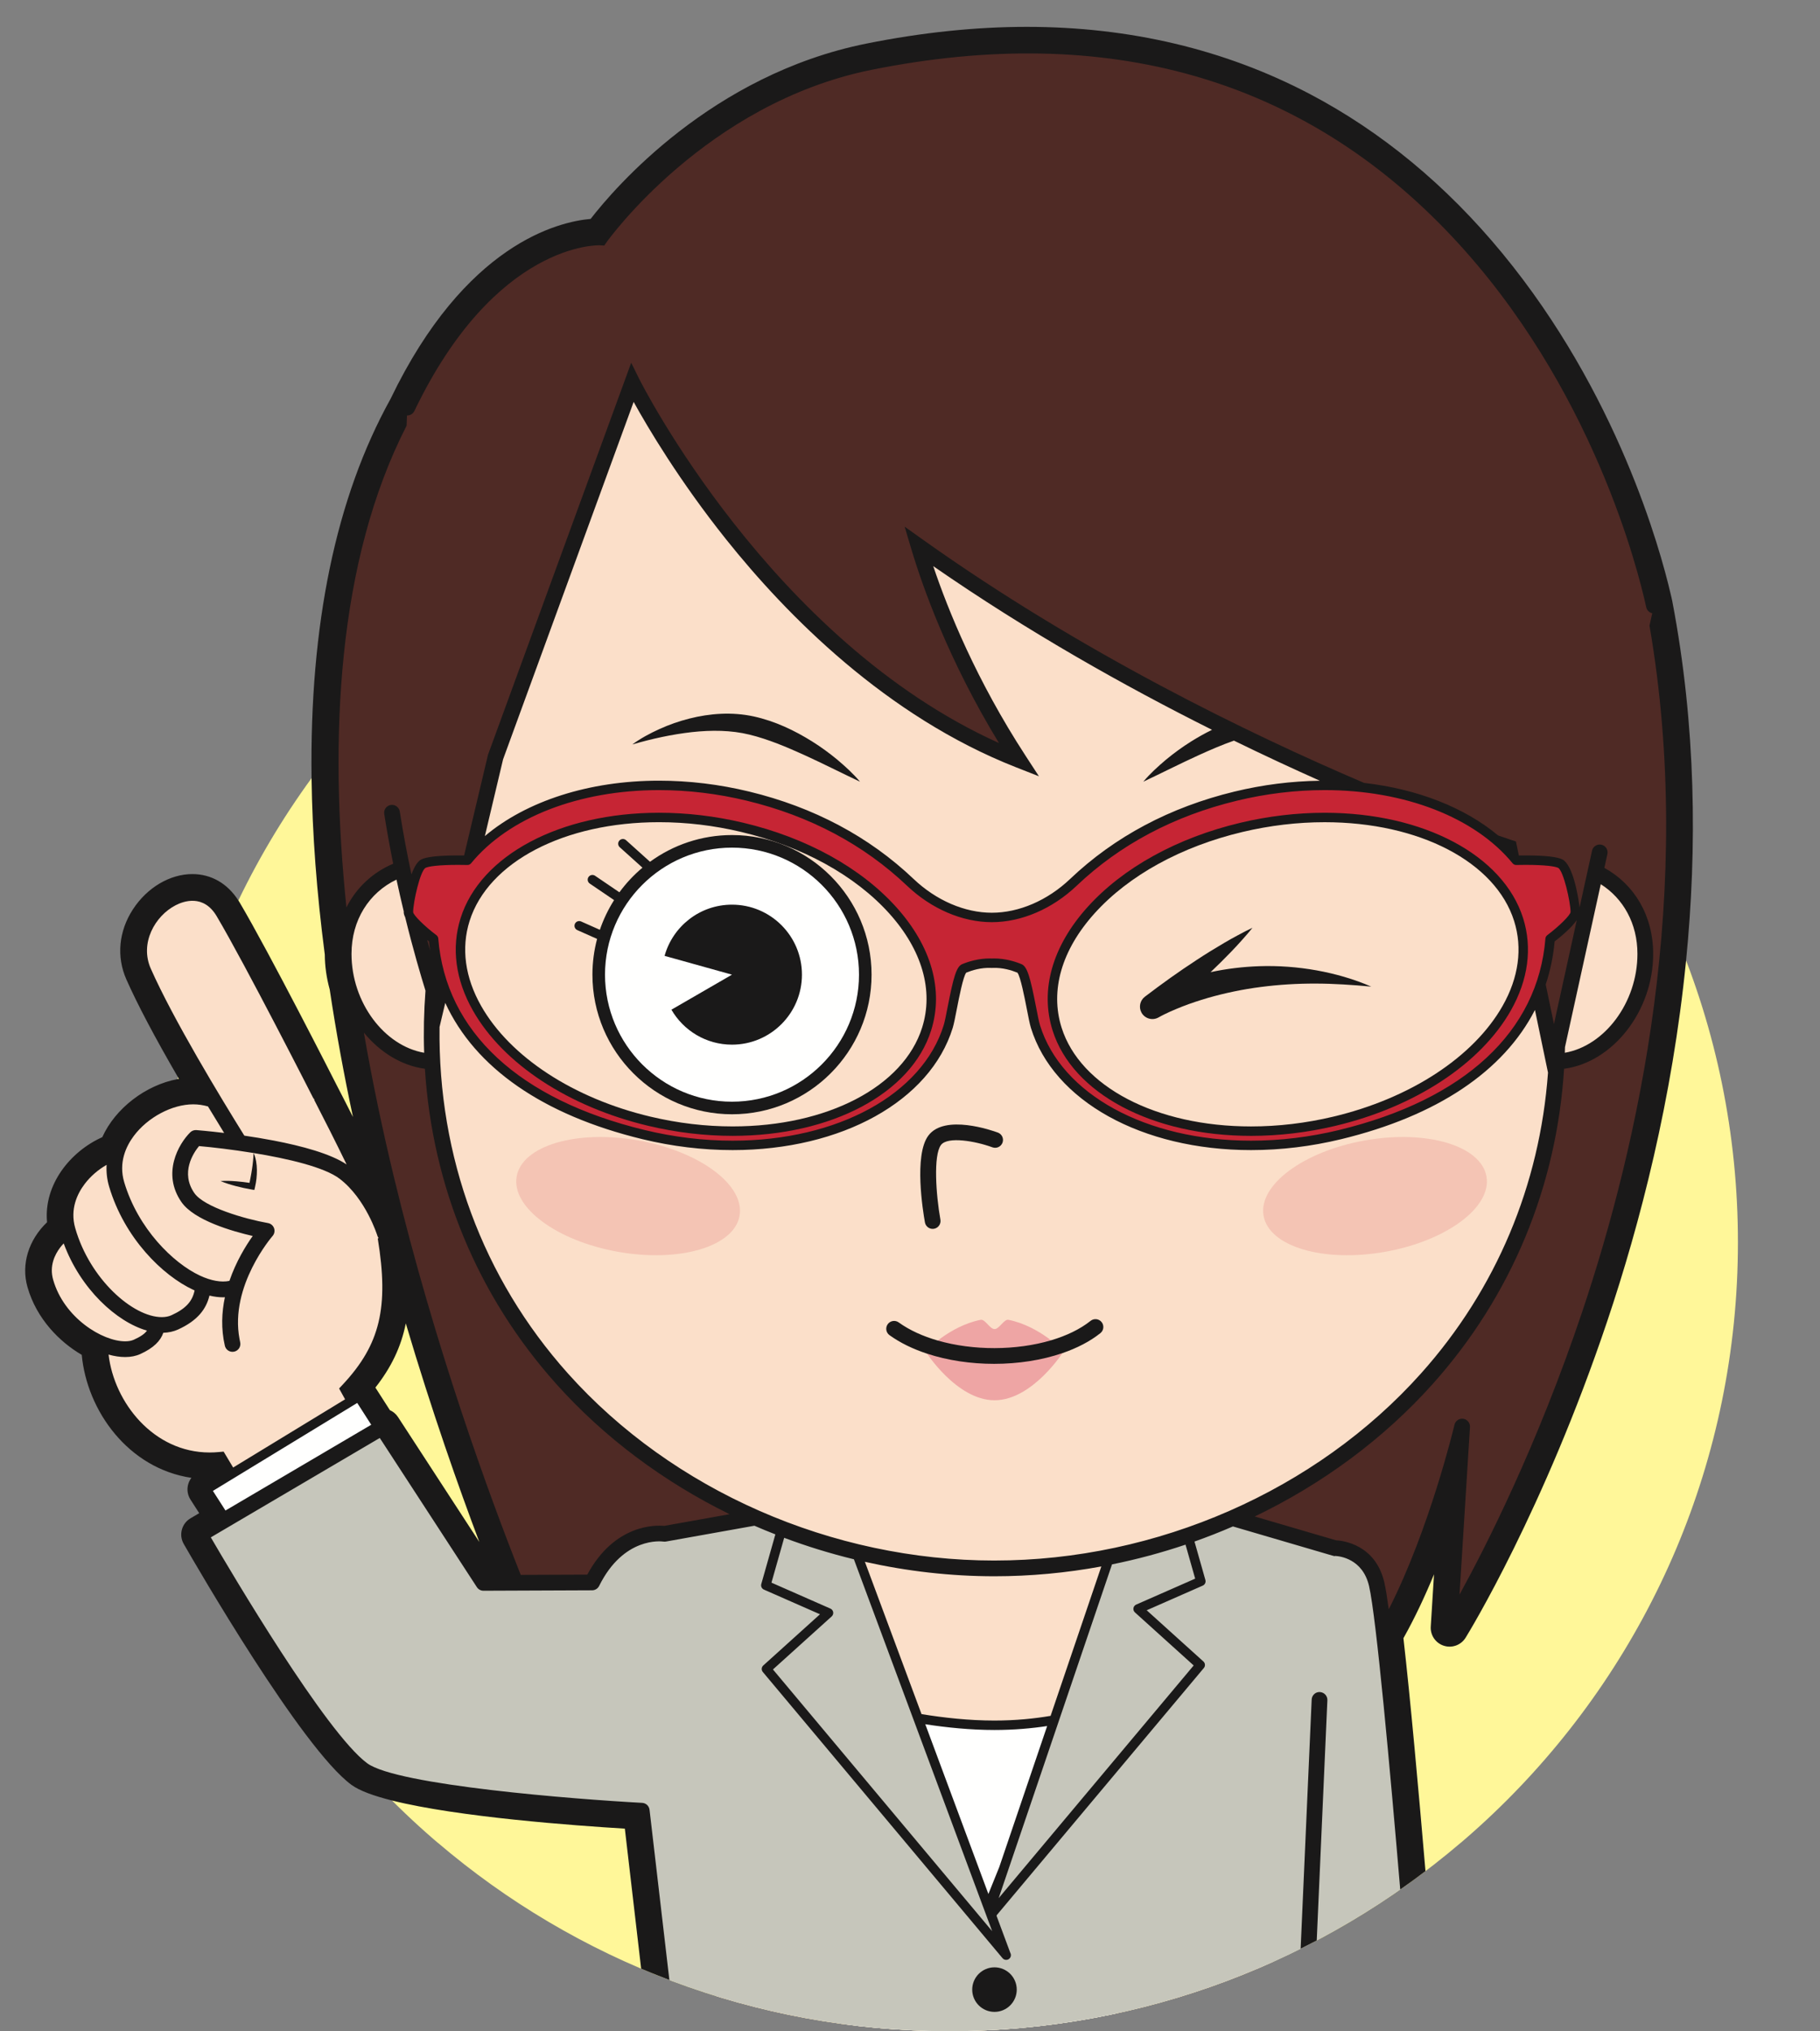 <?xml version="1.0" encoding="UTF-8"?>
<!DOCTYPE svg  PUBLIC '-//W3C//DTD SVG 1.1//EN'  'http://www.w3.org/Graphics/SVG/1.1/DTD/svg11.dtd'>
<svg version="1.1" viewBox="0 0 579 646" xmlns="http://www.w3.org/2000/svg">
<rect x="0" y="0" width="579" height="646" fill="#808080" stroke="none"/>
<defs>
<clipPath id="a">
<path d="m578.28 0.093v586h-113.6c-43.804 37.348-100.6 59.903-162.68 59.903-62.079 0-118.88-22.555-162.68-59.903h-139.26v-586h578.22z"/>
</clipPath>
</defs>
<g clip-path="url(#a)">
<path d="m552.89 395.11c0 138.56-112.33 250.89-250.89 250.89-138.57 0-250.89-112.33-250.89-250.89s112.33-250.89 250.89-250.89c138.56 0 250.89 112.32 250.89 250.89" fill="#FFF799"/>
<path d="m461.15 517.7 4-64s-19 81-49 90-245-23-245-23-115-259-41.587-391.06c29.315-52.732 379.1-28.973 396.6 62.959 31.99 168.1-65.01 325.1-65.01 325.1" fill="#4F2A25"/>
<path d="m408.12 649.24h43.772s-9.928-128.08-13.918-145.37c-2.682-11.594-13.379-11.524-13.379-11.524l-68.989 11.446 52.514 145.45" fill="#C6C6BB"/>
<path d="m404.72 649.24h-176.8l-1.416-156.28h179.63l-1.416 156.28" fill="#FBDFC9"/>
<path d="m355.21 664.42h-86.046v-123.26s23.43 7.535 47.209 7.535 38.837-7.535 38.837-7.535v123.26" fill="#FFFFFE"/>
<path d="m123.38 464.46-12.438-22.492c12.555-13.471 15.555-26.071 11.496-49.704-1.168-6.783-20.632-44.316-20.632-44.316s-23.829-12.699-49.631 7.119c-23.709 18.203-22.549 44.869-20.256 74.662 1.449 18.758 17.125 36.512 37.886 34.571l13.454 22.492 40.121-22.332" fill="#FBDFC9"/>
<path d="m127.73 465.35-48.482 29.537-13.609-21.207 48.482-29.537 13.609 21.207" fill="#FFFFFE"/>
<path d="m46.893 407.68c2.705 11.075 6.638 16.162-3.297 20.676-7.442 3.385-24.711-5.32-29.09-20.676-3.012-10.558 7.844-19.875 16.578-19.875s13.203 9.209 15.809 19.875" fill="#FBDFC9"/>
<path d="m63.871 391.25c0 14.355 4.717 23.406-8.271 29.312-9.743 4.426-28.352-9.226-34.075-29.312-3.941-13.801 10.254-25.985 21.676-25.985 11.418 0 20.67 11.637 20.67 25.985" fill="#FBDFC9"/>
<path d="m84.775 391.44c-0.445 7.459-0.082 13.74-9.375 17.783-10.933 4.762-31.845-10.929-38.277-32.535-4.422-14.846 11.518-27.978 24.344-27.978 5.424 0 10.41 2.244 14.359 6.002" fill="#FBDFC9"/>
<path d="m101.81 347.95s-21.336-41.993-30.715-57.825c-9.399-15.863-32.832 2.172-25.414 18.942 9.89 22.354 34.468 60.649 34.468 60.649" fill="#FBDFC9"/>
<path d="m73.971 427.43c-4.325-18.757 10.863-35.984 10.863-35.984s-20.195-3.574-25.055-10.578c-6.773-9.774 2.508-18.969 2.508-18.969s36.723 2.914 47.301 11.014c9.113 6.978 12.855 19.349 12.855 19.349" fill="#FBDFC9"/>
<path d="m424.6 492.35-56.356-16.513-54.505 134.95-50.141-132.3-52.184 9.326s-14.256-2.269-23.047 15.463l-34.562 0.139-32.195-49.453-57.951 34.084s36.464 63.601 51.702 74.771c12.253 8.982 88.797 13.057 88.797 13.057l8.552 73.367 100.35 7.693 101.91-7.693 4.814-108.62" fill="#C6C6BB"/>
<path d="m313.72 610.78 68.113-81.256-19.76-17.838 19.957-8.775-7.236-25.508-13.543-6.565-47.531 139.94" fill="#C6C6BB"/>
<path d="m320.08 621.82-76.255-91.017 19.76-17.836-19.957-8.778 7.236-25.506 13.543-6.564 55.673 149.7" fill="#C6C6BB"/>
<path d="m167.57 306.09c0 17.423-13.035 31.542-29.121 31.542s-29.121-16.848-29.121-34.265 13.035-28.814 29.121-28.814 29.121 14.121 29.121 31.537" fill="#FBDFC9"/>
<path d="m465.18 306.09c0 17.423 13.035 31.542 29.121 31.542s29.121-16.848 29.121-34.265-13.035-28.814-29.121-28.814-29.121 14.121-29.121 31.537" fill="#FBDFC9"/>
<path d="m494.31 308.81c-12.941-115.63-79.668-266.4-177.94-266.4-98.26 0-164.99 150.77-177.93 266.4-12.556 112.18 79.668 190 177.93 190 98.271 0 190.5-77.82 177.94-190" fill="#FBDFC9"/>
<path d="m275.27 309.98c0 23.414-18.984 42.401-42.402 42.401-23.414 0-42.398-18.987-42.398-42.401 0-23.418 18.984-42.399 42.398-42.399 23.418 0 42.402 18.981 42.402 42.399" fill="#FFFFFE"/>
<path d="m320.83 419.75c-1.431-0.285-2.912 2.949-4.431 2.949-1.517 0-2.999-3.234-4.429-2.949-10.019 2.004-17.555 10.019-17.555 10.019s9.843 15.563 21.984 15.563c12.143 0 21.985-15.563 21.985-15.563s-7.536-8.015-17.554-10.019" fill="#EEA5A4"/>
<path d="m235.28 386.66c-1.728 9.795-18.994 14.932-38.582 11.478-19.578-3.455-34.056-14.189-32.328-23.978 1.731-9.795 19-14.932 38.578-11.477 19.586 3.45 34.063 14.186 32.332 23.977" fill="#F4C4B4"/>
<path d="m401.98 386.66c1.731 9.795 18.997 14.932 38.581 11.478 19.583-3.455 34.056-14.189 32.33-23.978-1.731-9.795-19.002-14.932-38.579-11.477-19.585 3.45-34.062 14.186-32.332 23.977" fill="#F4C4B4"/>
<path d="m203.15 301.7 29.715 8.282-23.715 13.718-6-22" fill="#FFFFFE"/>
<path d="m124.71 258.47c5.213 33.266 14.446 60.224 14.446 60.224l18.487-77.916 43.513-119.08s44 89 123 120c-18.295-28.097-27.622-53.625-31.891-67.952 89.891 63.952 187.85 95.799 187.85 95.799l14.189 68.085 31.861-145.03c-11.185-51.426-72.081-208.49-249.38-172.84-54.31 10.919-85.805 55.762-85.805 55.762s-34.41-2.132-61.417 54.124" fill="#4F2A25"/>
<path d="m424.45 356.61c-8.784 2.084-17.684 3.139-26.454 3.139-30.782 0-55.578-13.051-61.704-32.475-3.886-12.316-0.054-25.733 10.791-37.778 11.084-12.31 28.089-21.675 47.88-26.367 8.783-2.082 17.684-3.137 26.455-3.137 30.78 0 55.577 13.049 61.702 32.473 8.129 25.774-18.189 54.549-58.67 64.145zm-129.67-29.336c-6.126 19.424-30.922 32.475-61.704 32.475-8.769 0-17.67-1.055-26.454-3.139-40.48-9.596-66.799-38.371-58.67-64.145 6.125-19.424 30.922-32.473 61.702-32.473 8.771 0 17.672 1.055 26.455 3.137 19.791 4.692 36.796 14.057 47.88 26.367 10.845 12.045 14.677 25.462 10.791 37.778zm201.6-52.596c-2.744-1.428-14.021-1.08-14.021-1.08-12.022-14.664-34.528-23.816-60.94-23.816-9.406 0-18.941 1.152-28.337 3.427-21.266 5.148-38.443 14.903-51.622 27.427-6.82 6.481-16.099 11.148-25.923 11.148-9.823 0-19.101-4.667-25.922-11.148-13.179-12.524-30.356-22.279-51.622-27.427-9.396-2.275-18.931-3.427-28.337-3.427-26.412 0-48.918 9.152-60.94 23.816 0 0-11.277-0.348-14.021 1.08-2.744 1.426-4.775 12.953-4.759 15.439 0.015 2.487 8 8.5 8 8.5 2.5 31.001 26.699 52.522 66.809 62.231 9.394 2.276 18.927 3.428 28.333 3.428 34.038 0 61.602-15.195 68.586-37.81 1.097-3.549 2.963-17.596 5.011-18.444 2.049-0.849 4.909-1.697 8.154-1.697 0.236 0 0.472 0.013 0.708 0.022h1e-3c0.236-9e-3 0.472-0.022 0.708-0.022 3.245 0 6.106 0.848 8.154 1.697 2.048 0.848 3.914 14.895 5.011 18.444 6.984 22.615 34.548 37.81 68.586 37.81 9.406 0 18.939-1.152 28.333-3.428 40.11-9.709 64.31-31.23 66.81-62.231 0 0 7.984-6.013 8-8.5 0.015-2.486-2.016-14.013-4.76-15.439" fill="#C62534"/>
</g>
<path d="m440.41 503.31c-2.798-12.095-13.142-13.322-15.407-13.445l-25.831-7.568c21.543-10.358 40.975-24.649 56.659-42.186 25.038-27.998 39.384-62.785 41.752-100.2 15.437-2.045 28.341-18.243 28.341-36.544 0-12.199-6.018-22.141-15.526-27.353l0.965-4.39c0.297-1.348-0.556-2.681-1.905-2.977-1.344-0.296-2.683 0.556-2.978 1.905l-3.964 18.048c-0.462-3.945-2.203-13.57-5.442-15.253-1.64-0.854-5.604-1.286-11.78-1.286-0.855 0-1.575 9e-3 -2.099 0.017l-0.929-4.461-1.379-0.448c-0.116-0.038-1.617-0.532-4.296-1.47-10.662-8.896-25.644-14.766-42.625-16.707-36.782-15.698-89.979-41.513-140.25-77.281l-5.92-4.212 2.075 6.963c3.624 12.162 11.903 35.59 27.935 61.85-72.659-32.705-113.98-114.87-114.41-115.72l-2.588-5.228-45.516 124.56-0.05 0.139-7.595 32.011c-0.497-7e-3 -1.131-0.014-1.862-0.014-6.176 0-10.139 0.432-11.779 1.286-1.258 0.653-2.288 2.507-3.107 4.757-1.338-6.27-2.623-13.004-3.721-20.015-0.189-1.201-1.209-2.063-2.376-2.108-0.158-7e-3 -0.319 0-0.481 0.025-1.364 0.214-2.297 1.493-2.083 2.857 0.857 5.467 1.826 10.771 2.846 15.827-6.546 2.784-11.729 7.638-14.874 13.899-5.564-53.775-2.977-109.99 19.141-153.21l0.123-3.243c0.963 0.034 1.903-0.489 2.347-1.413 25.844-53.835 58.678-52.731 59.009-52.711l1.396 0.086 0.803-1.144c0.311-0.44 31.603-44.163 84.253-54.748 75.215-15.123 137.35 2.721 184.66 53.034 44.738 47.568 59.309 106.55 61.775 117.89 0.215 0.984 0.984 1.701 1.908 1.904l-0.867 3.95c14.498 84.131-3.496 164.86-21.434 218.28-14.295 42.574-30.759 74.882-39.01 89.882l3.331-53.289c0.081-1.297-0.844-2.439-2.129-2.629-1.292-0.191-2.501 0.637-2.799 1.901-0.12 0.511-7.898 33.113-20.913 58.689-0.515-3.795-0.987-6.721-1.398-8.504zm-124.04-7c-51.646 0-102.38-22.254-135.72-59.529-27.14-30.348-41.329-68.939-40.819-110.15l1.821-7.677c9.46 20.596 31.032 35.675 62.733 43.348 9.505 2.301 19.157 3.469 28.685 3.469 34.701 0 62.84-15.621 70.02-38.867 0.371-1.201 0.798-3.396 1.294-5.936 0.713-3.662 2.031-10.42 3.002-11.625 1.836-0.744 4.708-1.654 7.892-1.51l0.196 8e-3c0.037 2e-3 0.075 2e-3 0.112 0l0.194-8e-3c3.189-0.144 6.057 0.766 7.893 1.51 0.97 1.205 2.289 7.963 3.003 11.625 0.495 2.54 0.922 4.735 1.293 5.934 7.18 23.248 35.319 38.869 70.02 38.869 9.528 0 19.18-1.168 28.686-3.469 30.533-7.392 51.672-21.652 61.642-41.096l4.153 19.928c-2.595 35.717-16.447 68.885-40.376 95.641-33.336 37.277-84.076 59.533-135.73 59.533zm63.853 5.758-18.761 8.25c-0.466 0.205-0.796 0.631-0.877 1.133-0.081 0.504 0.098 1.012 0.475 1.353l18.687 16.87-62.038 74.007 36.056-106.15c7.933-1.603 15.749-3.705 23.388-6.277l3.07 10.818zm-63.853 45.129c-8.055 0-16.107-0.887-23.205-2.049l-18.013-48.435c13.474 3.009 27.313 4.597 41.218 4.597 11.434 0 22.822-1.068 34-3.119l-16.139 47.516c-5.161 0.875-11.164 1.49-17.861 1.49zm-1.931 55.158-20.075-53.982c6.819 1.051 14.408 1.824 22.006 1.824 6.228 0 11.839-0.508 16.764-1.256l-15.225 44.822-3.47 8.592zm-68.539-71.41 18.687-16.867c0.378-0.342 0.556-0.85 0.475-1.354-0.081-0.502-0.411-0.927-0.877-1.132l-18.76-8.252 4.046-14.26c7.233 2.709 14.643 4.994 22.179 6.826l43.988 118.28-69.738-83.238zm-34.569-45.656c-2.678-0.26-15.776-0.651-24.496 15.496l-21.172 0.084c-9.9-24.984-27.298-72.346-40.406-126.77-3.449-14.312-6.725-29.697-9.496-45.687 5.105 6.224 11.962 10.51 19.413 11.494 2.37 37.42 16.716 72.207 41.755 100.2 15.323 17.133 34.222 31.168 55.171 41.463l-20.769 3.711zm-139.6-4.893-4.001-6.234 45.92-27.977 4.451 6.938-46.37 27.273zm-10.268-129.18c1.604 0 3.176 0.236 4.701 0.671 1.85 3.073 3.591 5.92 5.142 8.434-4.917-0.594-8.375-0.877-8.825-0.912-0.73-0.053-1.441 0.205-1.958 0.715-3.725 3.691-9.105 13.076-2.801 22.17 4.044 5.832 16.189 9.304 22.677 10.793-2.19 3.082-5.305 8.119-7.414 14.279-2.553 0.547-5.807-0.018-9.372-1.676-8.527-3.967-19.706-14.955-24.098-29.711-1.869-6.273 0.619-11.453 3.034-14.691 4.421-5.932 12.199-10.072 18.914-10.072zm7.477-59.818c9.231 15.581 30.425 57.263 30.638 57.683 0.123 0.242 0.289 0.449 0.473 0.631l-0.114 0.115 0.035 0.014c3.142 6.074 6.892 13.505 10.295 20.502-5.073-3.411-14.224-5.881-23.185-7.6-3.211-0.615-6.393-1.135-9.354-1.566-7.555-12.143-22.624-36.985-29.764-53.124-3.577-8.088 1.334-16.765 7.935-20.165 2.526-1.301 8.852-3.564 13.041 3.51zm-35.026 79.068c-0.134 2.318 0.127 4.652 0.809 6.941 4.86 16.324 16.953 28.246 26.782 32.816 0.135 0.063 0.267 0.118 0.401 0.178-0.677 3.332-2.632 5.74-7.345 7.883-0.892 0.406-1.93 0.611-3.085 0.611-9.194 0-22.93-12.115-27.55-28.334-1.717-6.008 0.677-10.922 2.988-13.984 1.878-2.49 4.33-4.586 7-6.111zm-14.815 26.347c0.359-0.474 0.749-0.931 1.165-1.367 5.326 14.479 16.828 24.988 26.491 27.734-0.732 1.045-2.049 1.93-4.198 2.907-0.733 0.332-1.656 0.502-2.744 0.502-7.233 0-19.446-7.453-22.907-19.588-1.246-4.367 0.505-7.949 2.193-10.188zm52.044 64.85-1.569 0.146c-0.958 0.09-1.925 0.135-2.873 0.135-17.899 0-30.391-15.924-32.162-31.139 1.822 0.51 3.603 0.784 5.274 0.784 1.807 0 3.427-0.321 4.813-0.952 4.315-1.96 6.453-4.234 7.325-6.763 1.689-0.057 3.266-0.395 4.68-1.037 6.281-2.856 8.972-6.535 10.002-10.795 1.514 0.363 2.974 0.549 4.365 0.549 0.185 0 0.363-0.018 0.547-0.026-1.018 4.785-1.26 10.028-0.015 15.428 0.267 1.156 1.296 1.939 2.435 1.939 0.185 0 0.375-0.021 0.563-0.064 1.346-0.311 2.185-1.652 1.875-2.998-0.081-0.352-0.143-0.703-0.21-1.053-3.184-16.857 10.373-32.558 10.512-32.717 0.598-0.677 0.783-1.625 0.484-2.478-0.298-0.852-1.033-1.479-1.923-1.637-7.415-1.314-20.334-5.068-23.436-9.539-4.497-6.488-0.32-12.75 1.485-14.949 4.179 0.367 10.585 1.099 17.337 2.201 10.834 1.766 22.559 4.486 27.412 8.201 8.34 6.387 11.948 17.975 11.983 18.088 0.083 0.275 0.218 0.52 0.377 0.738l-0.247 0.18c3.586 21.891 0.734 33.699-11.063 46.357l-1.236 1.327 1.903 3.441-35.61 21.695-3.028-5.062zm55.488-10.971c-0.657-1.01-1.57-1.76-2.599-2.213l-4.608-7.181c5.02-6.395 8.173-12.895 9.672-20.414 8.337 28.117 16.886 52.291 23.397 69.533l-25.862-39.725zm9.282-151.74c0.203 0.162 0.399 0.314 0.583 0.456 0.09 0.986 0.203 1.964 0.338 2.933-0.299-1.079-0.608-2.219-0.921-3.389zm358.45 26.733-2.623-12.588c1.449-4.352 2.401-8.919 2.835-13.689 2.038-1.57 5.388-4.346 7.054-6.792l-7.266 33.069zm3.508 7.336 11.383-51.815c7.188 4.558 11.666 12.522 11.666 22.16 0 15.502-10.443 29.251-23.098 31.45 0.02-0.597 0.034-1.195 0.049-1.795zm-349.2-57.925c0.464 0.02 0.91-0.188 1.206-0.548 11.944-14.569 34.292-23.267 59.78-23.267 9.292 0 18.707 1.138 27.985 3.385 20.006 4.843 37.146 13.946 50.941 27.056 7.73 7.347 17.556 11.561 26.955 11.561 9.4 0 19.226-4.214 26.956-11.561 13.795-13.11 30.935-22.213 50.943-27.056 9.276-2.247 18.691-3.385 27.983-3.385 25.488 0 47.836 8.698 59.78 23.267 0.295 0.36 0.734 0.571 1.206 0.548 0.011 0 1.198-0.036 2.887-0.036 6.321 0 9.515 0.489 10.396 0.948 1.698 0.882 3.971 10.969 3.953 14.075-0.143 1.043-3.603 4.471-7.404 7.335-0.343 0.258-0.558 0.651-0.593 1.077-2.386 29.597-25.708 51.222-65.667 60.895-9.276 2.247-18.689 3.385-27.98 3.385-33.377 0-60.364-14.769-67.152-36.754-0.325-1.047-0.758-3.269-1.217-5.623-1.884-9.66-2.82-13.003-4.653-13.763-1.996-0.826-5.129-1.811-8.729-1.811-0.195 0-0.39 7e-3 -0.585 0.016l-0.124 5e-3 -0.122-5e-3c-0.195-9e-3 -0.391-0.016-0.586-0.016-3.6 0-6.733 0.985-8.728 1.811-1.833 0.76-2.77 4.103-4.654 13.763-0.459 2.354-0.892 4.576-1.217 5.623-6.788 21.985-33.775 36.754-67.152 36.754-9.291 0-18.704-1.138-27.98-3.385-39.959-9.673-63.281-31.298-65.667-60.895-0.035-0.426-0.25-0.819-0.593-1.077-3.801-2.864-7.261-6.292-7.402-7.311-0.02-3.13 2.252-13.217 3.952-14.099 0.881-0.459 4.074-0.948 10.395-0.948 1.688 0 2.876 0.036 2.887 0.036zm177.58-34.762c-15.599-23.955-24.607-46.155-29.361-60.286 30.154 20.893 61.073 38.254 88.695 52.057-2.295 1.121-4.51 2.373-6.65 3.71-2.829 1.774-5.517 3.74-8.074 5.856-2.531 2.151-4.998 4.373-7.143 6.941 6.011-2.837 11.766-5.77 17.589-8.423 3.73-1.697 7.476-3.315 11.249-4.642 9.637 4.705 18.814 8.96 27.341 12.757-9.034 0.117-18.163 1.267-27.164 3.446-20.524 4.968-38.122 14.321-52.302 27.798-7.179 6.821-16.251 10.735-24.89 10.735s-17.71-3.914-24.889-10.735c-14.18-13.477-31.778-22.83-52.301-27.798-9.509-2.302-19.161-3.469-28.691-3.469-22.218 0-42.185 6.465-55.408 17.621l5.789-24.4 41.541-113.68c4.477 8.096 14.506 25.057 29.496 43.817 19.237 24.074 50.842 56.176 92.165 72.392l7.27 2.852-4.262-6.544zm-197.36 51.355c2.559 10.414 4.996 18.656 6.469 23.385-0.506 6.64-0.647 13.229-0.425 19.744-12.662-2.191-23.111-15.945-23.111-31.452 0-10.772 5.592-19.451 14.312-23.622 0.76 3.537 1.538 6.921 2.308 10.119-6e-3 0.104-8e-3 0.197-8e-3 0.263 2e-3 0.476 0.173 1.005 0.455 1.563zm402.57-102.88c-3.321-14.253-16.946-63.882-53.583-108.33-17.796-21.588-38.382-38.607-61.189-50.584-26.984-14.171-57.269-21.356-90.013-21.356-16.301 0-33.483 1.792-51.069 5.328-49.252 9.902-80.074 45.907-87.71 55.754-10.261 0.895-39.915 7.912-63.661 57.257-17.372 31.334-25.762 71.773-25.119 120.64 0.232 17.609 1.626 36.303 4.211 56.074 0.021 3.695 0.547 7.43 1.564 11.107 2.051 13.683 4.572 27.275 7.4 40.553-2.122-4.204-3.965-7.78-5.131-10.03-0.875-1.72-21.532-42.347-30.902-58.164-0.138-0.233-0.283-0.453-0.427-0.677-3.47-5.415-8.636-8.393-14.637-8.393-7.158 0-14.403 4.299-18.91 11.22-4.519 6.942-5.281 15.062-2.09 22.277 3.48 7.863 8.999 18.313 16.435 31.126 0.097 0.166 0.189 0.328 0.286 0.494-0.138 0.024-0.274 0.059-0.411 0.084-10.137 1.895-19.837 9.287-23.964 18.471-10.223 4.562-18.701 15.17-17.57 27.054-5.873 5.61-8.304 13.354-6.234 20.61 2.917 10.228 10.337 17.529 17.266 21.566 1.684 17.887 14.847 36.125 34.889 39.119-0.523 0.678-0.9 1.467-1.095 2.317-0.363 1.574-0.075 3.228 0.797 4.588l2.781 4.334-2.761 1.623c-2.834 1.668-3.799 5.304-2.163 8.156 3.797 6.623 37.553 65.039 53.36 76.625 2.545 1.867 7.113 3.519 12.907 4.977 21.052 5.292 58.339 7.996 74.061 8.945l5.191 44.531c1.228 0.524 2.465 1.029 3.703 1.533 1.749 0.711 3.507 1.403 5.275 2.074l-6.309-54.13c-0.142-1.211-1.134-2.143-2.351-2.207-21.084-1.123-77.894-5.571-87.452-12.579-13.093-9.597-43.283-60.716-49.772-71.857l53.751-31.615 30.892 47.451c0.461 0.709 1.249 1.137 2.095 1.137h0.01l34.562-0.139c0.946-4e-3 1.81-0.543 2.231-1.391 7.805-15.744 19.917-14.171 20.414-14.103 0.275 0.043 0.558 0.041 0.832-8e-3l28.15-5.031c2.201 0.961 4.426 1.871 6.664 2.748l-4.477 15.785c-0.205 0.719 0.154 1.481 0.839 1.781l17.835 7.844-18.039 16.283c-0.599 0.541-0.663 1.459-0.144 2.076l76.255 91.018c0.293 0.352 0.718 0.537 1.15 0.537 6e-3 0 0.013 2e-3 0.019 0 0.829 0 1.5-0.672 1.5-1.5 0-0.267-0.071-0.521-0.195-0.738l-4.378-11.774 0.108-0.265 65.842-78.549c0.519-0.619 0.456-1.535-0.144-2.076l-18.039-16.285 17.835-7.842c0.685-0.303 1.044-1.063 0.84-1.783l-3.469-12.229c4.133-1.465 8.21-3.068 12.224-4.807l31.667 9.28c0.151 0.045 0.303 0.07 0.455 0.086l-9e-3 0.091 0.432-0.072c1.273 0.059 8.732 0.781 10.768 9.582 2.306 9.992 6.69 58.338 9.913 96.498 1.593-1.111 3.174-2.242 4.739-3.39 1.106-0.811 2.204-1.629 3.295-2.457-2.203-25.85-4.854-55.243-7.014-74.078 3.615-6.418 6.868-13.387 9.733-20.311l-1.039 16.623c-0.172 2.746 1.547 5.258 4.17 6.092 2.628 0.838 5.477-0.223 6.923-2.565 1.005-1.625 24.845-40.529 45.084-100.75 10.333-30.748 20.676-70.412 25.049-114.6 3.543-35.805 3.171-74.579-4.334-114.02-0.158-0.83-0.354-1.702-0.598-2.665" fill="#1A1919"/>
<path d="m422.28 540.74c0.06-1.332-0.938-2.457-2.25-2.588-0.046-4e-3 -0.09-0.017-0.136-0.019-1.371-0.08-2.548 1.005-2.608 2.386l-3.513 79.248c1.718-0.857 3.425-1.732 5.121-2.627l3.386-76.4" fill="#1A1919"/>
<path d="m323.46 632.77c0-3.914-3.172-7.084-7.084-7.084s-7.084 3.17-7.084 7.084c0 3.912 3.172 7.084 7.084 7.084s7.084-3.172 7.084-7.084" fill="#1A1919"/>
<path d="m80.15 371.97c-0.15 0.86-0.262 1.721-0.447 2.573-0.101 0.549-0.212 1.103-0.326 1.648-1.357-0.203-2.719-0.375-4.092-0.484-1.691-0.137-3.394-0.211-5.129-0.094 1.599 0.684 3.23 1.178 4.871 1.607 1.642 0.43 3.296 0.788 4.962 1.077l0.921 0.16 0.215-0.906c0.221-0.928 0.361-1.813 0.469-2.727 0.077-0.914 0.16-1.826 0.133-2.746-8e-3 -0.92-0.093-1.84-0.247-2.748-0.179-0.904-0.411-1.811-0.824-2.631-0.032 0.92-0.071 1.795-0.174 2.672-0.082 0.875-0.207 1.738-0.332 2.599" fill="#1A1919"/>
<path d="m232.87 269.58c22.278 0 40.402 18.123 40.402 40.399s-18.124 40.401-40.402 40.401c-22.275 0-40.398-18.125-40.398-40.401s18.123-40.399 40.398-40.399zm-49.217 26.227 6.301 2.801c-0.963 3.631-1.482 7.441-1.482 11.371 0 24.483 19.917 44.401 44.398 44.401 24.484 0 44.402-19.918 44.402-44.401 0-24.482-19.918-44.399-44.402-44.399-9.74 0-18.752 3.16-26.08 8.499l-7.623-6.86c-0.615-0.553-1.563-0.506-2.119 0.111-0.554 0.617-0.504 1.565 0.111 2.119l7.229 6.505c-2.749 2.305-5.213 4.936-7.337 7.833l-7.744-5.26c-0.682-0.463-1.618-0.287-2.084 0.398-0.465 0.686-0.287 1.618 0.398 2.084l7.741 5.258c-1.862 2.935-3.387 6.102-4.526 9.448l-5.964-2.65c-0.761-0.338-1.643 5e-3 -1.98 0.761-0.336 0.757 5e-3 1.644 0.761 1.981" fill="#1A1919"/>
<path d="m213.6 321.12c3.852 6.644 11.035 11.119 19.264 11.119 12.293 0 22.258-9.973 22.258-22.264s-9.965-22.258-22.258-22.258c-10.221 0-18.829 6.895-21.44 16.285l21.44 5.976-19.264 11.142" fill="#1A1919"/>
<path d="m296.71 390.83c0.146 0 0.295-0.014 0.444-0.039 1.359-0.244 2.263-1.545 2.02-2.903-1.409-7.865-2.289-20.425 0.17-23.73 2.107-2.832 11.018-1.238 16.378 0.732 1.295 0.475 2.731-0.187 3.21-1.482 0.476-1.295-0.186-2.733-1.481-3.209-1.72-0.635-16.938-5.994-22.119 0.974-4.628 6.219-1.711 24.081-1.08 27.598 0.218 1.209 1.27 2.059 2.458 2.059" fill="#1A1919"/>
<path d="m346.95 420.08c-3.377 2.689-7.72 4.748-12.576 6.187-11.052 3.278-24.788 3.319-36.054 0.073-4.692-1.354-8.958-3.27-12.415-5.764-1.118-0.809-2.682-0.555-3.49 0.564-0.808 1.12-0.555 2.682 0.564 3.491 3.411 2.459 7.479 4.412 11.924 5.875 6.569 2.162 13.969 3.248 21.353 3.248 7.589 0 15.143-1.149 21.745-3.414 4.588-1.575 8.719-3.686 12.062-6.348 1.082-0.859 1.259-2.432 0.4-3.512-0.86-1.082-2.433-1.259-3.513-0.4" fill="#1A1919"/>
<path d="m266.45 241.67c-2.556-2.116-5.245-4.082-8.073-5.856-5.652-3.531-11.816-6.474-18.622-7.968-6.891-1.491-13.952-0.963-20.47 0.693-3.272 0.827-6.445 1.942-9.48 3.321-3.033 1.375-5.975 2.947-8.65 4.908 6.326-1.846 12.639-3.209 18.92-3.924 6.274-0.685 12.517-0.643 18.366 0.797 5.918 1.447 11.76 3.908 17.564 6.547 5.822 2.653 11.578 5.586 17.589 8.423-2.146-2.568-4.613-4.79-7.144-6.941" fill="#1A1919"/>
<path d="m348.2 290.5c10.883-12.088 27.613-21.29 47.111-25.911 8.667-2.055 17.452-3.097 26.109-3.097 30.123 0 54.345 12.628 60.271 31.424 2.725 8.637 1.456 17.974-3.669 27.002-9.219 16.243-29.375 29.415-53.916 35.233-8.667 2.055-17.451 3.098-26.108 3.098-30.123 0-54.346-12.629-60.273-31.426-3.72-11.789 0-24.689 10.475-36.323zm49.798 70.749c8.89 0 17.907-1.07 26.8-3.178 25.338-6.008 46.21-19.717 55.834-36.672 5.546-9.772 6.902-19.933 3.921-29.385-6.323-20.05-31.694-33.522-63.133-33.522-8.891 0-17.907 1.07-26.801 3.177-20.085 4.762-37.361 14.287-48.648 26.823-11.215 12.457-15.159 26.39-11.108 39.233 6.324 20.051 31.696 33.524 63.135 33.524" fill="#1A1919"/>
<path d="m149.39 292.91c5.926-18.796 30.148-31.424 60.271-31.424 8.657 0 17.442 1.042 26.11 3.097 19.497 4.621 36.227 13.823 47.11 25.911 10.476 11.634 14.195 24.534 10.476 36.323-5.928 18.797-30.151 31.426-60.274 31.426-8.657 0-17.441-1.043-26.108-3.098-24.541-5.818-44.697-18.99-53.916-35.233-5.124-9.028-6.394-18.365-3.669-27.002zm1.059 28.483c9.624 16.955 30.496 30.664 55.834 36.672 8.893 2.108 17.91 3.178 26.8 3.178 31.44 0 56.811-13.473 63.135-33.524 4.052-12.843 0.107-26.776-11.107-39.233-11.288-12.536-28.564-22.061-48.649-26.823-8.894-2.107-17.91-3.177-26.801-3.177-31.439 0-56.81 13.472-63.133 33.522-2.981 9.452-1.625 19.613 3.921 29.385" fill="#1A1919"/>
<path d="m368.51 323.61 0.209-0.113 0.791-0.434 0.906-0.461c0.614-0.304 1.244-0.599 1.881-0.885 1.277-0.566 2.579-1.107 3.893-1.627 2.635-1.027 5.341-1.91 8.076-2.717 5.482-1.568 11.107-2.74 16.824-3.477 5.717-0.739 11.518-1.101 17.377-1.083 5.863 4e-3 11.765 0.41 17.766 0.963-5.532-2.399-11.387-4.077-17.38-5.162-5.996-1.071-12.141-1.537-18.293-1.326-5.168 0.181-10.342 0.796-15.433 1.895 2.21-2.093 4.377-4.239 6.5-6.442 1.182-1.225 2.347-2.472 3.481-3.757 1.147-1.271 2.273-2.566 3.354-3.919-1.57 0.733-3.093 1.525-4.596 2.342-1.515 0.802-3 1.642-4.468 2.505-2.937 1.721-5.828 3.502-8.656 5.363-2.841 1.843-5.623 3.763-8.383 5.711-2.747 1.963-5.463 3.965-8.145 6.011-1.53 1.165-2.022 3.304-1.072 5.043 1.049 1.916 3.452 2.619 5.368 1.57" fill="#1A1919"/>
</svg>

